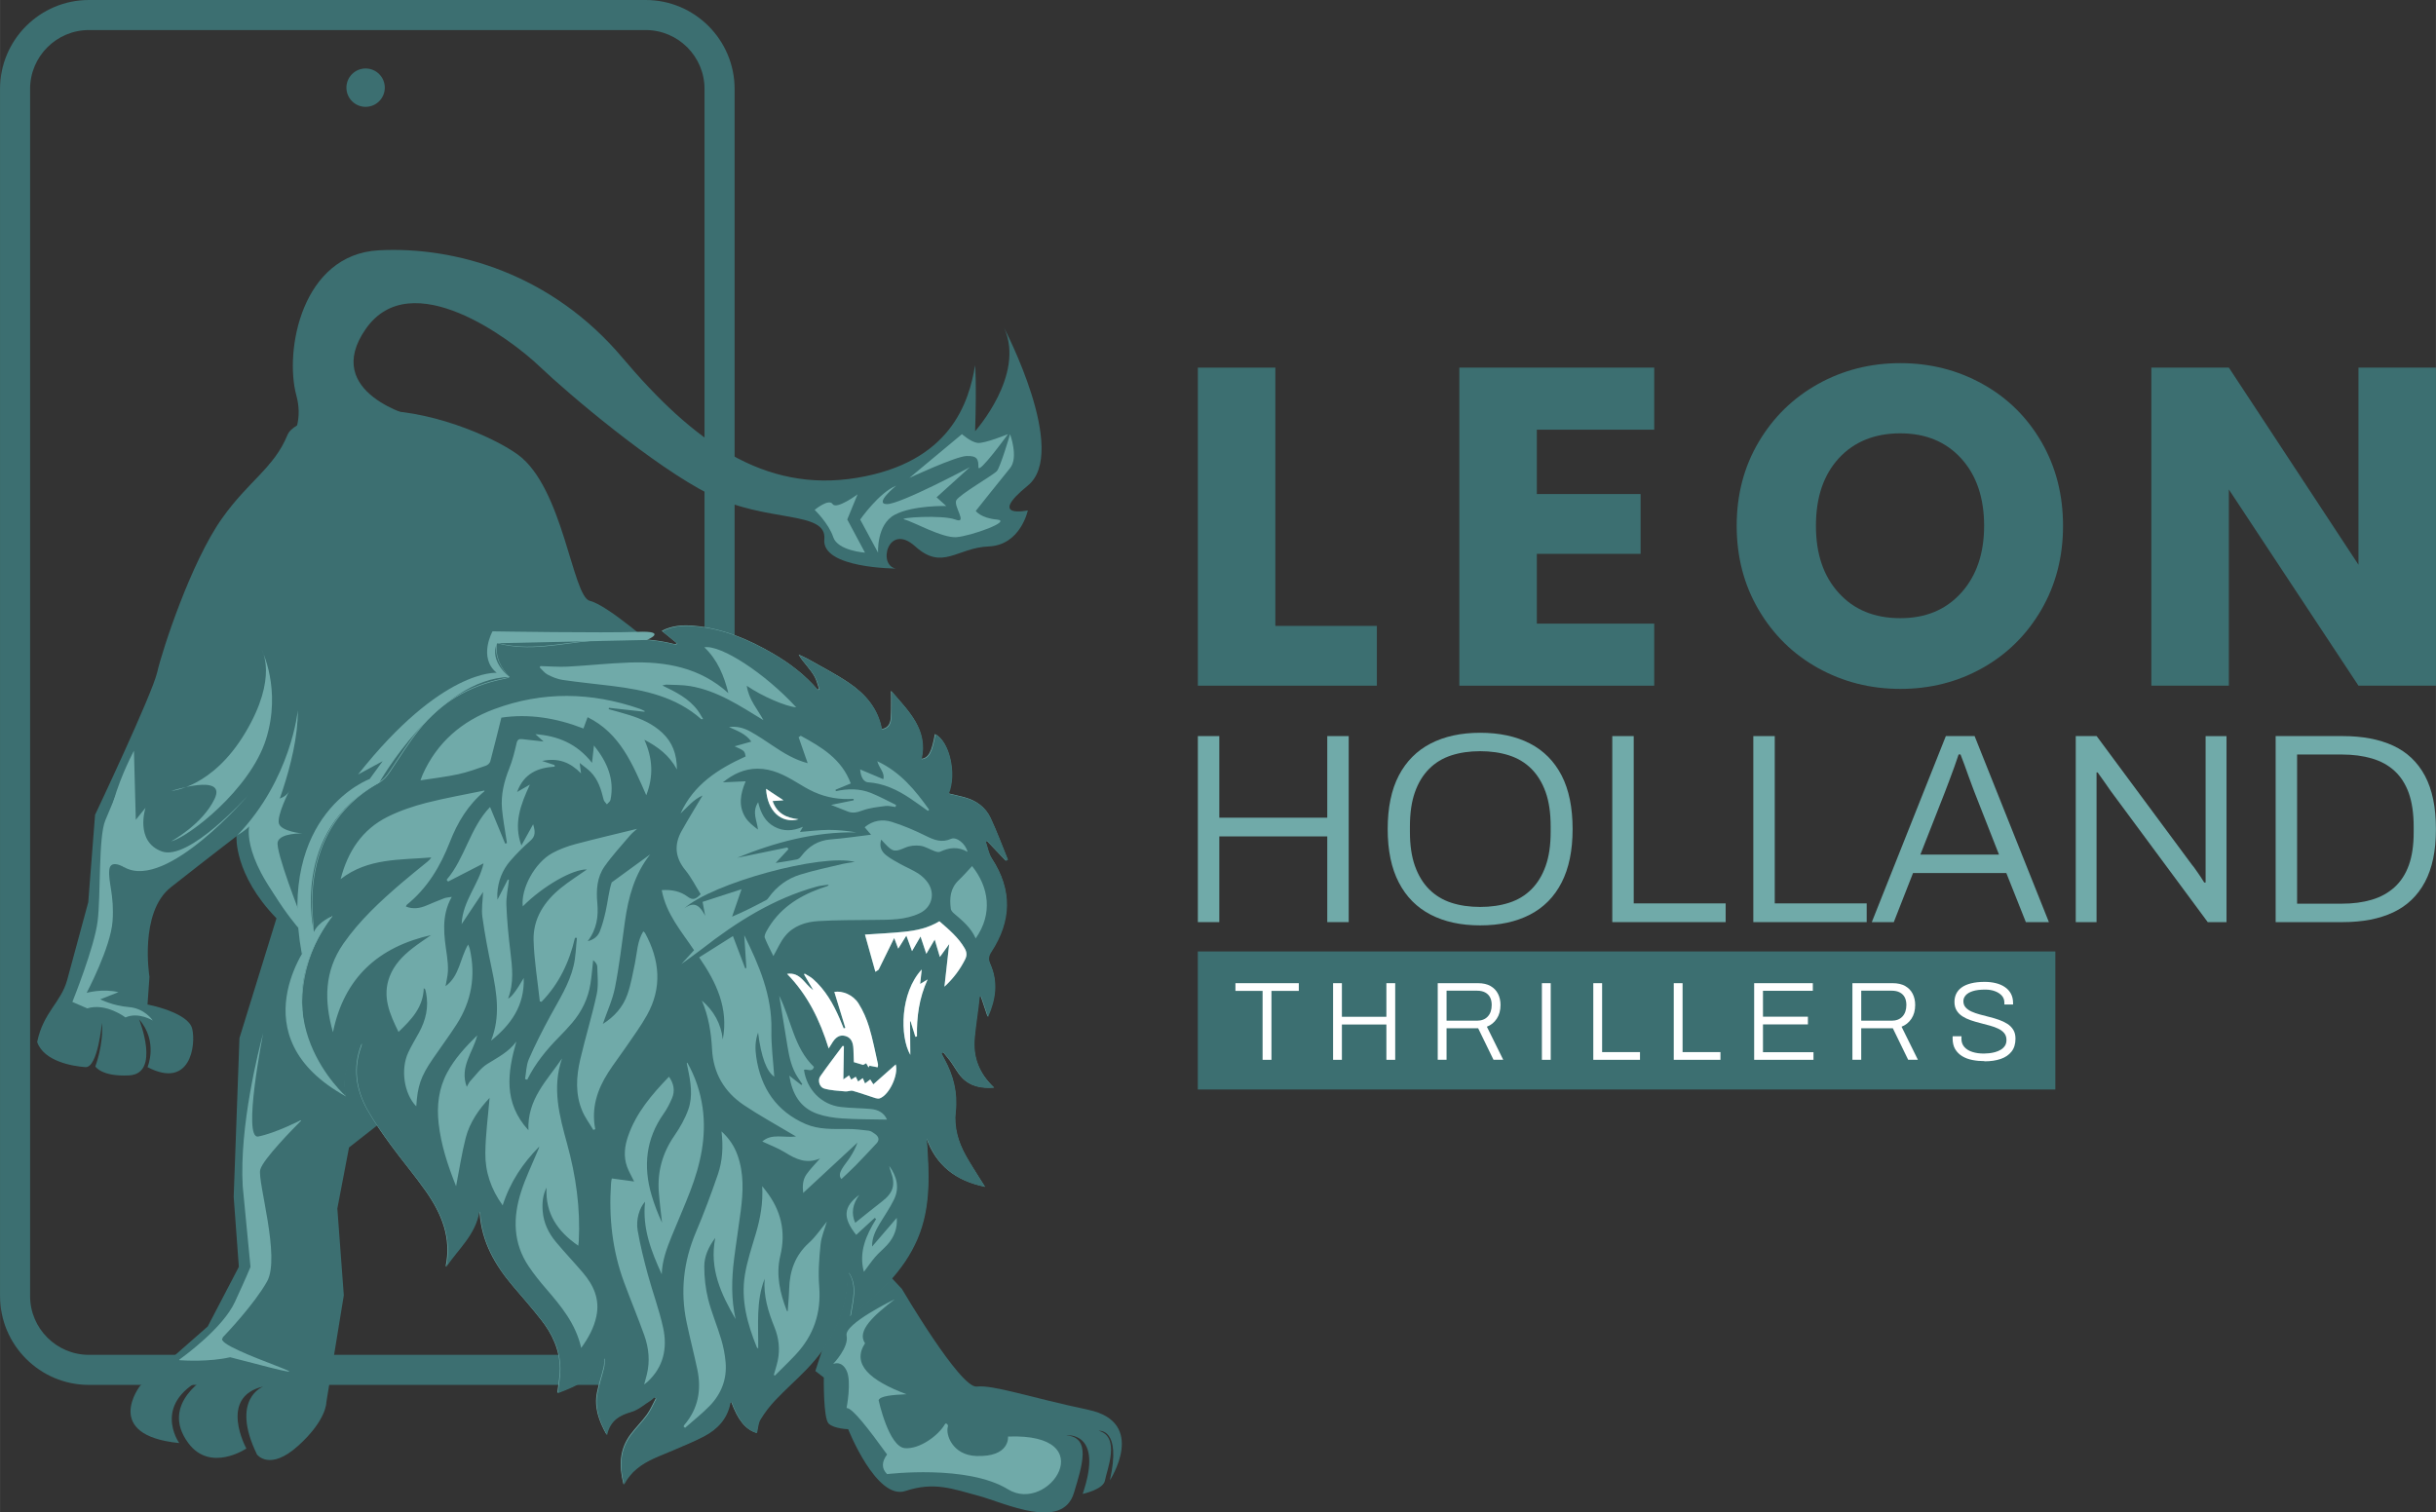 <?xml version="1.0" encoding="UTF-8"?> <svg xmlns="http://www.w3.org/2000/svg" id="Laag_1" data-name="Laag 1" width="171.53mm" height="106.52mm" viewBox="0 0 486.22 301.95"><rect x="0" y="0" width="486.22" height="301.95" fill="#333333" stroke="none"/><defs><style> .cls-1 { fill: #fff; } .cls-2 { fill: #3c6f71; } .cls-3 { fill: #70aaa9; } </style></defs><path class="cls-2" d="M128.87,276.48H17.75c-9.79,0-17.75-7.96-17.75-17.75V17.75C0,7.96,7.96,0,17.75,0h111.12c9.79,0,17.75,7.96,17.75,17.75v111.43h-6V17.75c0-6.48-5.27-11.75-11.75-11.75H17.75c-6.48,0-11.75,5.27-11.75,11.75v240.98c0,6.48,5.27,11.75,11.75,11.75h111.12c6.48,0,11.75-5.27,11.75-11.75h6c0,9.79-7.96,17.75-17.75,17.75Z"></path><path class="cls-2" d="M164.43,275s-.13,8.17,.97,9.21,3.89,1.11,3.89,1.11c0,0,5.65,14.25,11.42,12.34,5.78-1.91,9.46-.42,14.63,.97,5.17,1.39,16.7,7.05,19.01-.58,1.68-5.56,3.49-11.12-1.55-11.51,0,0,7.6-.91,3.3,11.7,0,0,4.17-.87,4.46-2.72s3.2-8.7-1.26-9.88c0,0,4.61-.6,2.23,9.88,0,0,7.57-11.54-4.27-14.06-11.83-2.52-19.02-5.03-22.31-4.65s-14.94-19.5-14.94-19.5l-8.85-9.44-8.42,25.83,1.68,1.3Z"></path><path class="cls-2" d="M80.75,220.39l-11.09,8.69-2.33,12.19,1.29,17.33-3.48,21.3s.12,3.53-5.6,8.71c-5.72,5.17-8.25,1.77-8.25,1.77-5.43-11.16,1.26-13.58,1.26-13.58-9.05,2.07-3.38,12.38-3.38,12.38,0,0-7.19,4.86-11.59-1.09-5.92-8,4.14-13.45,4.14-13.45-11.9,5.17-5.95,13.45-5.95,13.45-15.52-1.55-7.8-11.44-7.8-11.44l13.49-11.84,6.21-11.9-1.03-13.97,1.15-31.7,7.39-23.91c-8.54-8.79-7.98-16.39-7.98-16.39,0,0-4.89,3.73-13.1,10.19-6.38,5.02-4.27,17.9-4.27,17.9l-.39,5.5s8.15,1.56,8.92,4.85c.78,3.29-.39,12.12-8.92,7.66,0,0,2.2-5.07-1.68-9.54,0,0,4.35,10.85-2,11.19-5.53,.29-6.74-1.79-6.74-1.79,0,0,1.69-4.4,1.31-8.68,0,0-.8,9-3.3,8.82s-8.27-1.13-9.62-5.01c1.22-5.95,4.77-7.89,6-12.41,1.33-4.89,4.2-15.5,4.2-15.5l1.36-17.45s11.43-24.14,12.41-28.49c.99-4.34,6.72-21.94,12.93-30.69,5.36-7.56,10.35-10.05,13.06-16.64,1.19-2.89,8.41-4.51,16.92-4.87,10.91-.46,23.91,5.05,29.03,8.75,9.12,6.6,10.93,28.45,14.42,29.23s13.47,9.6,13.47,9.6l-15.2,1-14.32,4.58,10.22,1.93-15.25,3.36-12.74,10.05-9.1,14.48-11.4,6.79,3.38,8.36-3.88,13.43,3.36,16.68,5.04-11.11-2.2,7.55-.52,5.63,4.91-8.02,4.66,11.64,6.72-1.72,.78,10.29-4.95-4.1Z"></path><path class="cls-2" d="M53.6,92.8s7.98-4.94,5.55-13.84c-2.43-8.91,1.06-28.18,16.48-28.99,15.42-.81,34.53,4.78,48.57,21.41,14.04,16.63,28.25,27.1,46.86,24.01,18.61-3.1,22.33-14.96,23.57-22.48,0,0,.31,3.34,0,13.17,0,0,10.07-11.22,5.79-20.61,0,0,12.98,24.75,4.73,31.47-8.24,6.72,0,4.96,0,4.96,0,0-1.44,6.93-7.81,7.19s-9.22,4.91-14.65,0c-5.43-4.91-7.6,3.87-3.84,4.41,0,0-14.88-.01-14.32-5.83,.57-5.82-11.51-3.23-22.8-8.92-11.29-5.69-28.36-20.17-34.05-25.61-5.69-5.43-25.61-20.43-34.66-7.5-9.05,12.93,9.78,17.59,9.78,17.59"></path><g><path class="cls-3" d="M72.06,208.27c-2.65,3.05-3.97,6.47-3.08,10.55-2.37-1.27-6.05-6.62-7.46-10.76-1.46-4.31-1.68-8.7-.81-13.15,.87-4.41,2.68-8.42,5.54-12.13-1.89,.3-2.47,1.83-3.7,3.18-.11-1.69-.25-3.07-.3-4.46-.15-4.16,.34-8.24,1.81-12.16,2.18-5.82,6.12-10.13,11.5-13.15,.94-.53,1.55-1.24,2.14-2.12,1.9-2.87,3.75-5.8,5.89-8.49,4.28-5.38,9.9-8.7,16.65-10.08,.39-.08,.77-.18,1.15-.27,.03,0,.06-.05,.19-.18-1.75-1.85-2.88-3.98-2.49-6.74,6.43,1.79,12.71,.07,19.02-.47,5.52-.47,11.01-.65,16.44,.73,.14,.04,.29,.04,.57-.15-.99-.81-1.98-1.61-3.04-2.48,2.03-1.06,4.18-1.21,6.35-1.02,5.74,.49,10.9,2.67,15.81,5.53,3.34,1.94,6.4,4.26,8.93,7.22,.1-.04,.2-.08,.31-.12-.28-.8-.47-1.65-.86-2.39-.42-.8-1.01-1.52-1.57-2.23-.56-.71-1.18-1.37-1.65-2.26,.58,.27,1.17,.5,1.73,.82,2.78,1.59,5.66,3.04,8.31,4.84,3.25,2.21,5.78,5.09,6.51,9.22,1.25-.19,1.72-1.04,1.82-2.06,.12-1.34,.07-2.69,.09-4.03,0-.42-.01-.85-.02-1.55,3.49,4.08,7.36,7.67,6.02,13.6,1.5-.22,2.08-1.34,2.74-4.97,2.84,1.38,4.33,7.88,2.68,11.84,1.12,.27,2.24,.51,3.34,.82,2.25,.64,4.06,1.95,5.04,4.06,1.27,2.71,2.3,5.53,3.43,8.3-.13,.07-.26,.15-.39,.22-1.25-1.31-2.5-2.63-3.75-3.94-.09,.05-.18,.1-.27,.15,.4,1.13,.58,2.39,1.22,3.36,4.1,6.26,3.9,12.45-.12,18.61-.57,.87-.62,1.51-.19,2.47,1.56,3.52,1.09,6.98-.48,10.52-.49-1.47-.93-2.76-1.36-4.05l-.31,.04c-.07,.67-.14,1.33-.22,2-.26,2.09-.59,4.17-.77,6.26-.33,3.78,.89,7.03,3.89,9.88-2.57,.17-4.69-.24-6.31-1.93-.92-.96-1.54-2.2-2.33-3.28-.47-.64-1-1.24-1.5-1.86-.12,.08-.24,.16-.36,.24,.19,.36,.37,.72,.56,1.07,1.81,3.28,2.69,6.74,2.27,10.52-.35,3.14,.51,6.07,2.02,8.79,.94,1.7,2.02,3.32,3.04,4.97,.22,.36,.45,.71,.81,1.27-5.81-1.17-9.71-4.22-11.66-9.7,.45,6.83,.92,13.62-1.85,20.09-2.78,6.49-7.79,11.03-13.34,15.5,.46-3.09,1.45-5.93-.31-8.74-.12,.16-.22,.24-.22,.33-.09,7.52-3.22,13.72-8.35,19.01-2.02,2.08-4.19,4-6.18,6.1-1.11,1.17-2.11,2.48-2.94,3.85-.46,.77-.48,1.8-.7,2.72-2.16-.63-3.69-2.48-5.08-6.24-.09,.09-.22,.16-.23,.25-.59,3.09-2.53,5.18-5.19,6.59-1.92,1.02-3.96,1.83-5.95,2.7-1.38,.61-2.8,1.13-4.16,1.76-2.41,1.11-4.55,2.57-5.93,5.22-.96-3.71-.81-7.01,1.41-9.97,1.02-1.36,2.26-2.57,3.25-3.94,.72-1,1.19-2.16,1.78-3.25-.12-.09-.25-.17-.37-.26-.25,.21-.47,.45-.74,.62-1.27,.79-2.46,1.87-3.84,2.27-2.38,.69-4.24,1.71-4.88,4.63-1.6-2.85-2.49-5.5-1.91-8.43,.33-1.67,.89-3.29,1.3-4.94,.15-.6,.15-1.24,.12-1.97-1.86,3.91-5.4,5.49-9.34,6.98,.2-1.77,.53-3.33,.51-4.88-.03-3.68-1.52-6.87-3.75-9.7-1.81-2.31-3.75-4.52-5.65-6.75-3.57-4.2-6.2-8.82-6.6-14.46-.01-.15-.06-.29-.17-.45-.74,4.59-4.22,7.49-6.64,11.07,1.23-5.73-.8-10.59-3.95-15.08-2.21-3.15-4.71-6.08-6.98-9.19-1.68-2.3-3.35-4.64-4.74-7.12-2.27-4.05-2.9-8.36-1.2-12.83,.04-.11,.03-.23,.04-.35Z"></path><path class="cls-2" d="M72.17,208.36c-2.65,3.05-3.97,6.47-3.08,10.55-2.37-1.27-6.05-6.62-7.46-10.76-1.46-4.31-1.68-8.7-.81-13.15,.87-4.41,2.68-8.42,5.54-12.13-1.89,.3-2.47,1.83-3.7,3.18-.11-1.69-.25-3.07-.3-4.46-.15-4.16,.34-8.24,1.81-12.16,2.18-5.82,6.12-10.13,11.5-13.15,.94-.53,1.55-1.24,2.14-2.12,1.9-2.87,3.75-5.8,5.89-8.49,4.28-5.38,9.9-8.7,16.65-10.08,.39-.08,.77-.18,1.15-.27,.03,0,.06-.05,.19-.18-1.75-1.85-2.88-3.98-2.49-6.74,6.43,1.79,12.71,.07,19.02-.47,5.52-.47,11.01-.65,16.44,.73,.14,.04,.29,.04,.57-.15-.99-.81-1.98-1.61-3.04-2.48,2.03-1.06,4.18-1.21,6.35-1.02,5.74,.49,10.9,2.67,15.81,5.53,3.34,1.94,6.4,4.26,8.93,7.22,.1-.04,.2-.08,.31-.12-.28-.8-.47-1.65-.86-2.39-.42-.8-1.01-1.52-1.57-2.23-.56-.71-1.18-1.37-1.65-2.26,.58,.27,1.17,.5,1.73,.82,2.78,1.59,5.66,3.04,8.31,4.84,3.25,2.21,5.78,5.09,6.51,9.22,1.25-.19,1.72-1.04,1.82-2.06,.12-1.34,.07-2.69,.09-4.03,0-.42-.01-.85-.02-1.55,3.49,4.08,7.36,7.67,6.02,13.6,1.5-.22,2.08-1.34,2.74-4.97,2.84,1.38,4.33,7.88,2.68,11.84,1.12,.27,2.24,.51,3.34,.82,2.25,.64,4.06,1.95,5.04,4.06,1.27,2.71,2.3,5.53,3.43,8.3-.13,.07-.26,.15-.39,.22-1.25-1.31-2.5-2.63-3.75-3.94-.09,.05-.18,.1-.27,.15,.4,1.13,.58,2.39,1.22,3.36,4.1,6.26,3.9,12.45-.12,18.61-.57,.87-.62,1.51-.19,2.47,1.56,3.52,1.09,6.98-.48,10.52-.49-1.47-.93-2.76-1.36-4.05l-.31,.04c-.07,.67-.14,1.33-.22,2-.26,2.09-.59,4.17-.77,6.26-.33,3.78,.89,7.03,3.89,9.88-2.57,.17-4.69-.24-6.31-1.93-.92-.96-1.54-2.2-2.33-3.28-.47-.64-1-1.24-1.5-1.86-.12,.08-.24,.16-.36,.24,.19,.36,.37,.72,.56,1.07,1.81,3.28,2.69,6.74,2.27,10.52-.35,3.14,.51,6.07,2.02,8.79,.94,1.7,2.02,3.32,3.04,4.97,.22,.36,.45,.71,.81,1.27-5.81-1.17-9.71-4.22-11.66-9.7,.45,6.83,.92,13.62-1.85,20.09-2.78,6.49-7.79,11.03-13.34,15.5,.46-3.09,1.45-5.93-.31-8.74-.12,.16-.22,.24-.22,.33-.09,7.52-3.22,13.72-8.35,19.01-2.02,2.08-4.19,4-6.18,6.1-1.11,1.17-2.11,2.48-2.94,3.85-.46,.77-.48,1.8-.7,2.72-2.16-.63-3.69-2.48-5.08-6.24-.09,.09-.22,.16-.23,.25-.59,3.09-2.53,5.18-5.19,6.59-1.92,1.02-3.96,1.83-5.95,2.7-1.38,.61-2.8,1.13-4.16,1.76-2.41,1.11-4.55,2.57-5.93,5.22-.96-3.71-.81-7.01,1.41-9.97,1.02-1.36,2.26-2.57,3.25-3.94,.72-1,1.19-2.16,1.78-3.25-.12-.09-.25-.17-.37-.26-.25,.21-.47,.45-.74,.62-1.27,.79-2.46,1.87-3.84,2.27-2.38,.69-4.24,1.71-4.88,4.63-1.6-2.85-2.49-5.5-1.91-8.43,.33-1.67,.89-3.29,1.3-4.94,.15-.6,.15-1.24,.12-1.97-1.86,3.91-5.4,5.49-9.34,6.98,.2-1.77,.53-3.33,.51-4.88-.03-3.68-1.52-6.87-3.75-9.7-1.81-2.31-3.75-4.52-5.65-6.75-3.57-4.2-6.2-8.82-6.6-14.46-.01-.15-.06-.29-.17-.45-.74,4.59-4.22,7.49-6.64,11.07,1.23-5.73-.8-10.59-3.95-15.08-2.21-3.15-4.71-6.08-6.98-9.19-1.68-2.3-3.35-4.64-4.74-7.12-2.27-4.05-2.9-8.36-1.2-12.83,.04-.11,.03-.23,.04-.35Zm74.92-37.1c7.65-3.14,15.49-5.21,23.81-5.09-1.86-.3-3.71-.5-5.56-.49-1.88,.02-3.75,.26-5.67,.41,.18-.3,.34-.58,.59-1.03-2.05,.89-3.91,.95-5.7-.02-1.8-.98-2.71-2.66-3.24-4.89-1.31,2.05-.19,3.68-.04,5.46-.98-.75-1.97-1.51-2.56-2.51-1.32-2.21-.99-4.55,.11-7.12-1.66,.07-3.05,.13-4.54,.2,2.05-1.65,4.27-2.72,6.92-2.72,2.9,0,5.36,1.26,7.76,2.71,1.15,.69,2.3,1.4,3.53,1.95,2.49,1.12,5.13,1.55,7.87,1.36,.01,.1,.02,.19,.03,.29-1.39,.28-2.79,.57-4.52,.92,1.28,.51,2.29,.9,3.3,1.31,1.02,.41,1.9,.19,2.94-.19,1.45-.53,3.05-.7,4.61-.9,.65-.09,1.34,.12,2.01,.2,.04-.14,.08-.27,.11-.41-1.66-.81-3.29-1.7-5-2.39-2.26-.91-4.64-.89-7.02-.36-.02-.1-.04-.19-.06-.29,1-.41,1.99-.82,3.04-1.25-1.82-4.9-5.84-7.26-9.98-9.52-.14,.09-.28,.19-.43,.28,.6,1.72,1.2,3.44,1.81,5.19-2.53-.66-4.76-1.99-6.93-3.46-1.48-1-2.96-1.99-4.52-2.86-1.29-.72-2.72-1.1-4.25-.89,1.58,.74,3.28,1.27,4.45,2.9-1.18,.33-2.2,.62-3.33,.94,1.99,.9,1.99,.91,2.19,2.03-5.49,2.48-10.4,5.63-13,11.4,1.38-1.26,2.54-2.79,4.4-3.6-1.44,2.43-2.86,4.72-4.17,7.07-1.53,2.74-1.32,5.31,.74,7.82,1.21,1.48,2.08,3.23,3.06,4.81-.92,.97-1.55,1.28-2.59,.5-1.45-1.09-3.2-1.45-5.18-1.32,.88,4.78,3.95,8.25,6.45,12-.97,1.06-1.89,2.06-2.53,2.76,1.18-.86,2.7-1.92,4.16-3.05,6.93-5.41,14.28-10.04,22.85-12.41,.72-.2,1.48-.25,2.42-.4-.21,.23-.23,.28-.26,.29-.49,.17-.98,.32-1.46,.49-4.53,1.64-8.36,4.19-10.73,8.54-.21,.39-.47,.97-.33,1.31,.5,1.27,1.16,2.48,1.71,3.64,.81-1.42,1.41-2.87,2.37-4.03,1.66-2.01,4.08-2.8,6.56-2.95,3.71-.23,7.44-.19,11.17-.24,3.09-.04,6.21,.05,9.1-1.33,2.4-1.14,3.16-3.83,1.67-6.05-.49-.73-1.2-1.39-1.94-1.88-1.13-.73-2.39-1.24-3.57-1.89-.97-.54-1.96-1.06-2.82-1.74-1.11-.87-1.39-1.9-1.02-3.14,.29,.31,.55,.6,.82,.88,1.52,1.61,1.96,1.6,4.02,.71,.89-.38,2-.49,2.97-.36,.99,.13,1.9,.73,2.87,1.08,.34,.12,.79,.25,1.08,.11,1.82-.85,3.62-1.07,5.48,.03-.38-1.63-2.21-3.09-3.31-2.6-1.82,.82-3.32,.24-4.96-.57-2.22-1.1-4.52-2.1-6.89-2.83-1.84-.57-3.74-.29-5.38,1.08,.47,.54,.87,1.01,1.28,1.49-2.75,.33-5.4,.73-8.07,.94-2.48,.2-4.33,1.33-5.8,3.26-.23,.3-.55,.65-.89,.72-1.45,.3-2.93,.5-4.28,.72,.83-.89,1.69-1.82,2.55-2.75-.07-.11-.15-.23-.22-.34-3.35,.69-6.69,1.38-10.04,2.06Zm-61.03,15.4c-1.26,.89-2.56,1.73-3.77,2.68-1.93,1.51-3.61,3.25-4.51,5.58-1.55,4-.01,7.51,1.76,11.09,2.57-2.46,4.92-4.89,5.04-8.73,.2,.17,.29,.21,.3,.27,.07,.23,.12,.46,.16,.69,.56,2.82-.06,5.43-1.41,7.91-.72,1.32-1.52,2.61-2.15,3.97-1.58,3.4-.83,8.26,1.6,10.75,.26-4.09,.9-5.97,3.3-9.48,1.56-2.29,3.23-4.52,4.73-6.85,3-4.66,3.88-9.73,2.64-15.15-.05-.23-.17-.44-.32-.83-1.64,2.81-1.7,6.28-4.51,8.33,.18-1.08,.43-2.03,.48-2.99,.04-1.02-.05-2.06-.19-3.08-.56-3.93-1.25-7.86,.96-11.77-.67,.12-1.11,.13-1.49,.27-1.18,.45-2.35,.94-3.52,1.44-1.34,.57-2.7,.8-4.15,.22,.09-.17,.11-.3,.19-.36,4.1-3.32,6.69-7.67,8.58-12.51,1.52-3.9,3.62-7.41,6.88-10.12,.04-.03,.02-.12,.02-.17-3.88,.81-7.78,1.48-11.6,2.46-2.63,.68-5.26,1.56-7.69,2.77-5.11,2.54-7.98,6.93-9.41,12.46,5.44-4.24,11.86-3.81,18.09-4.33-.23,.38-.51,.64-.8,.88-1.72,1.41-3.46,2.79-5.15,4.24-4.25,3.65-8.35,7.44-11.58,12.08-3.84,5.51-3.87,11.45-2.09,17.7,2.22-10.9,9.09-17.05,19.64-19.41Zm36.03-10.5c-.61,1.87-.77,3.88-1.21,5.81-.31,1.34-.65,2.7-1.16,3.97-.37,.93-1.13,1.64-2.42,1.96,1.82-2.41,2.17-4.94,1.92-7.63-.24-2.58-.07-5.16,1.46-7.32,1.52-2.16,3.33-4.11,5.04-6.13,.46-.54,1.03-.97,1.44-1.35-4.1,1.01-8.26,1.97-12.38,3.07-1.56,.42-3.11,1-4.52,1.76-3.52,1.91-6.33,7.11-5.92,10.65,4.03-4.06,9.99-7.46,12.8-7.37-1.68,1.19-3.53,2.35-5.22,3.72-3.28,2.67-5.53,6.08-5.42,10.4,.11,4.08,.81,8.14,1.24,12.21,.11,.03,.23,.06,.34,.09,3.49-3.57,5.55-7.92,6.68-12.77,.13,0,.26,0,.39,.01-.21,1.87-.23,3.78-.67,5.6-.87,3.63-2.89,6.75-4.65,9.99-1.53,2.82-2.99,5.68-4.27,8.61-.53,1.21-.53,2.64-.76,3.98,.14,.04,.29,.08,.43,.13,1.6-3.25,3.85-5.99,6.37-8.54,.89-.9,1.76-1.83,2.58-2.79,1.95-2.28,3.21-4.9,3.68-7.87,.24-1.54,.36-3.11,.53-4.66,.47,.39,.81,.83,.82,1.28,.04,1.84,.27,3.75-.11,5.52-.95,4.37-2.27,8.66-3.29,13.02-.8,3.44-1.01,6.94,.41,10.29,.56,1.33,1.46,2.52,2.2,3.78,.13-.05,.26-.1,.39-.15-.83-4.17,.38-7.88,2.58-11.31,1.11-1.73,2.38-3.37,3.54-5.07,1.42-2.1,2.95-4.14,4.18-6.35,3.1-5.52,2.58-11.03-.37-16.44-.06-.11-.2-.18-.35-.32-1.22,2.01-1.22,4.24-1.66,6.36-.44,2.09-.8,4.22-1.5,6.22-.89,2.55-2.66,4.5-4.91,5.9,.83-2.43,1.94-4.79,2.43-7.28,.86-4.35,1.37-8.77,1.98-13.17,.68-4.85,1.93-9.48,5.05-13.41m-13.79,98.56c1.51-2.1,2.57-4.08,3.04-6.32,.73-3.42-.56-6.24-2.71-8.75-1.75-2.05-3.61-4.01-5.34-6.08-1.48-1.76-2.47-3.8-2.66-6.13-.13-1.62-.01-3.24,.77-4.75-.28,5.16,2.19,8.76,6.33,11.6,.04-.37,.08-.63,.1-.9,.34-6.6-.57-13.05-2.32-19.4-1.54-5.61-3.07-11.22-1.02-17.08-2.97,4.35-6.98,8.15-6.71,14.33-5.05-5.52-4.17-11.53-2.41-17.71-1.54,2.12-3.76,3.19-5.83,4.5-1.32,.83-2.28,2.23-3.38,3.41-.25,.27-.39,.64-.69,1.14-1.49-4.04,1.29-6.93,2.09-10.28-2.29,2.26-4.47,4.58-6,7.44-1.71,3.2-2.1,6.62-1.7,10.16,.48,4.28,1.8,8.32,3.48,12.52,.66-3.4,1.13-6.57,1.92-9.65,.81-3.14,2.67-5.76,4.77-7.99-.3,3.62-.81,7.3-.85,10.98-.05,3.76,1.12,7.25,3.46,10.48,1.5-4.69,4.05-8.44,7.31-11.74-.09,.44-.3,.81-.46,1.2-1.08,2.6-2.32,5.14-3.17,7.81-1.66,5.16-1.64,10.26,1.54,14.95,1.04,1.54,2.21,3,3.43,4.41,2.98,3.47,5.93,6.95,7.03,11.86Zm23.55-78c3.44,4.99,5.91,10.16,4.72,16.39-.35-3.16-1.79-5.71-4.18-7.77,1.34,3.11,1.86,6.39,2.04,9.72,.25,4.81,2.44,8.52,6.34,11.15,3.05,2.05,6.29,3.82,9.45,5.71,.26,.16,.53,.31,.97,.57-2.45,.3-4.86-.67-6.73,1,1.54,.72,3.13,1.31,4.54,2.18,2.12,1.32,4.22,2.37,6.98,1.21-1.03,1.18-1.94,2.1-2.68,3.14-.77,1.08-.84,2.35-.68,3.74,3.71-3.44,7.27-6.74,10.83-10.04-.35,1.02-.87,1.98-1.45,2.89-.53,.83-1.2,1.58-1.69,2.44-.39,.67-.55,1.44-.05,1.93,1-.95,1.95-1.81,2.85-2.73,1.41-1.44,2.78-2.91,4.15-4.38,.68-.73,.41-1.38-.3-1.89-.38-.28-.81-.59-1.25-.65-1.44-.18-2.9-.35-4.36-.34-2.79,.01-5.63,.13-8.22-.98-5.85-2.53-8.98-7.2-9.88-13.41-.22-1.54-.26-3.11,.37-4.86,.61,4.91,1.72,7.78,3.23,8.82-.2-3.04-.63-6.2-.57-9.35,.14-6.86-2.46-12.9-5.42-18.91,.14,2.18,.28,4.36,.42,6.54-.08,.03-.15,.06-.23,.09-.81-2.12-1.61-4.25-2.45-6.45-2.23,1.4-4.46,2.81-6.77,4.27Zm-35.47-22.33c-1.61-4.35-.17-8.15,1.69-12.15-.94,.54-1.61,.92-2.55,1.47,1.36-3.72,4.13-4.84,7.52-5.06-.02-.11-.04-.22-.06-.32-.73-.24-1.47-.48-2.47-.81,3.26-.69,5.64,.3,7.77,2.48-.08-.58-.15-1.17-.27-2.08,.87,.71,1.59,1.19,2.18,1.79,1.51,1.53,2.11,3.5,2.6,5.53,.08,.35,.43,.63,.65,.94,.25-.3,.66-.57,.72-.9,.84-4.15-.69-7.58-3.3-10.85l-.39,3.46c-3.05-3.89-6.9-5.38-11.3-5.72,.54,.49,1.09,.98,1.63,1.47-1.48-.17-2.87-.32-4.27-.48-.65-.08-.96,.11-1.12,.84-.39,1.69-.81,3.4-1.45,5-1.05,2.62-1.71,5.3-1.45,8.12,.18,1.97,.55,3.92,.84,5.88,.04,.31,.09,.61,.14,.92-.12,.03-.23,.06-.35,.1-.98-2.38-1.97-4.77-3.02-7.31-4.06,4.23-4.97,10.21-8.67,14.53l.29,.36c2.38-1.22,4.76-2.45,7.08-3.64-.87,4.1-4.2,7.52-4.37,12.13,1.46-2.19,2.85-4.28,4.28-6.42-.07,1.77-.36,3.42-.14,4.99,.48,3.49,1.15,6.95,1.88,10.4,1.01,4.78,1.76,9.53-.15,14.3,3.97-3.19,6.71-6.99,6.52-12.51q-2.18,3.78-3.12,4.1c1.21-3.13,.83-6.27,.45-9.43-.37-3.06-.67-6.15-.79-9.23-.06-1.66,.33-3.33,.51-5-.07-.04-.14-.08-.21-.12-.67,1.3-1.34,2.6-2.08,4.04-.01-.48-.05-.85-.03-1.23,.14-2.46,.99-4.67,2.59-6.52,1.24-1.43,2.6-2.79,4.03-4.04,1.03-.9,.96-1.84,.53-3.26-.84,1.52-1.54,2.78-2.35,4.24Zm24.56-26.7s.03-.09,.04-.14c-.31-.15-.61-.32-.94-.43-9.71-3.37-19.45-3.54-29.11,.06-6.47,2.41-11.39,6.64-14.26,13.05-.16,.37-.29,.75-.44,1.16,2.63-.41,5.11-.7,7.54-1.22,1.88-.41,3.71-1.08,5.53-1.71,.36-.12,.78-.52,.87-.87,.76-2.82,1.44-5.66,2.21-8.72,5.47-.81,10.94,.05,16.38,2.17,.28-.76,.53-1.44,.83-2.26,6.5,3.22,8.97,9.37,11.71,15.58,1.48-3.8,1.29-7.35-.38-11.08,2.74,1.45,4.95,3.08,6.5,5.94-.02-3.1-.91-5.43-2.9-7.3-1.86-1.76-4.13-2.78-6.53-3.54-1.38-.44-2.79-.8-4.19-1.2l.05-.27c2.36,.26,4.73,.53,7.09,.79Zm20.43-5.17c3.09,2.11,7.77,4.12,9.86,4.29-6.17-6.74-15.03-12.54-18.34-11.98,2.65,2.5,3.93,5.7,4.8,9.15-5.68-5.14-12.52-6.36-19.76-6.11-4.12,.14-8.22,.6-12.34,.82-1.79,.09-3.6-.07-5.4-.11-.06,.08-.12,.16-.18,.24,.52,.49,.97,1.13,1.58,1.45,.94,.48,1.96,.92,3,1.07,3.29,.48,6.61,.8,9.92,1.21,6.44,.8,12.69,2.14,17.76,6.62,.04,.03,.14,0,.37-.02-.38-.61-.68-1.2-1.07-1.72-1.75-2.36-4.29-3.65-7.06-4.98,.41-.09,.6-.18,.78-.17,1.58,.08,3.19,.03,4.74,.29,5.48,.91,10,3.98,14.65,6.8-1.17-2.19-2.91-4.06-3.32-6.84Zm26.12,76.16c.01-.13,.11-.39,.06-.6-.56-2.47-1.03-4.97-1.76-7.39-.5-1.64-1.2-3.28-2.12-4.73-1.11-1.76-3.24-2.58-4.83-2.31,.73,2.39,1.46,4.79,2.2,7.19-.11,.03-.22,.07-.33,.1-.27-.65-.53-1.31-.81-1.96-1.28-2.97-2.86-5.75-5.33-7.92-.49-.43-1.11-.72-1.66-1.07-.03,.06-.07,.12-.1,.19,.61,1.04,1.22,2.08,1.83,3.11-1.76-1.17-2.53-3.65-5.23-3.24,4.09,4.19,6.56,9.24,8.3,14.88,.27-.42,.43-.65,.56-.88,.79-1.38,1.63-1.89,2.7-1.62,1.11,.28,1.64,1.12,1.68,2.67,.03,.96,.07,1.93,.09,2.57,.76,.22,1.25,.37,1.86,.55,.07-.04,.31-.17,.6-.33,.17,.3,.32,.56,.47,.83,.06-.11,.13-.23,.19-.34,.51,.1,1.02,.2,1.64,.32Zm4.09-23.7c.62-1,1.09-1.75,1.62-2.59,.36,.97,.7,1.9,1.13,3.09,.65-1.13,1.16-2,1.7-2.92,.36,1.09,.7,2.11,1.15,3.46,.67-1.13,1.16-1.97,1.68-2.85,.32,1.09,.63,2.13,1.03,3.48,.73-1.01,1.29-1.78,1.86-2.58-.31,2.77-.61,5.48-.95,8.51,1.87-1.72,3.12-3.47,4.12-5.43,.41-.8,.35-1.48-.08-2.23-1.28-2.2-3.19-3.79-5.05-5.4-2.25,1.38-4.66,1.86-7.12,2.11-2.47,.25-4.95,.36-7.73,.55,.69,2.47,1.36,4.87,2.08,7.43,.44-.3,.61-.36,.67-.48,1.04-2.1,2.08-4.21,3.08-6.27,.19,.49,.43,1.13,.8,2.11Zm-21.73,25.37c.59,3.65,2.16,6.41,5.62,7.62,1.58,.55,3.31,.81,4.99,.92,2.94,.19,5.9,.17,8.89,.23-.57-1.37-1.78-2-3.27-2.13-1.97-.17-3.96-.16-5.93-.39-3.87-.45-6.8-3.45-7.37-7.41,.63-.27,1.62,.61,1.99-.59-4.02-3.85-4.53-9.43-6.93-14.2,.57,3.48,1.11,6.79,1.65,10.1,.36,2.2,.83,4.36,2.09,6.26,.28,.43,.57,.85,.86,1.28-.06,.06-.13,.12-.19,.17-.74-.57-1.47-1.14-2.41-1.87Zm36.49-41.85c-.89,.95-1.73,1.93-2.67,2.82-1.69,1.6-1.87,3.59-1.58,5.71,.04,.31,.3,.64,.55,.86,1.71,1.46,3.47,2.88,4.41,5.06,3.48-4.95,2.61-10.31-.72-14.45Zm-25.6,35.96c-.09-.01-.19-.02-.28-.03-1.49,2.02-3.03,4.01-4.46,6.07-.53,.76-.15,2.15,.78,2.42,1.36,.4,2.82,.45,4.24,.58,.49,.05,1.03-.24,1.48-.12,1.53,.43,3.03,.98,4.55,1.46,.27,.08,.62,.13,.87,.03,1.88-.72,3.73-4.68,3.16-6.76-1.49,1.32-2.96,2.63-4.47,3.97-.25-.4-.43-.67-.62-.96-.39,.29-.69,.52-1.04,.78-.16-.39-.3-.7-.45-1.05-.34,.24-.62,.45-.93,.67-.17-.35-.32-.65-.47-.95-.34,.21-.62,.39-.91,.57-.16-.32-.28-.55-.43-.84-.4,.28-.74,.52-1.14,.8,.04-2.29,.08-4.46,.11-6.63Zm14.26-1.87c.1-.03,.21-.06,.31-.09-.07-3.85,.4-7.6,2.12-11.36-.62,.38-1,.61-1.49,.9l.32-2.89c-4.32,4.64-4.42,13.33-2.28,17.04-.02-2.3-.04-4.49-.06-6.69,.04,0,.08,0,.12,.01,.32,1.02,.63,2.05,.95,3.07Zm2.52-45.11c.08-.07,.16-.14,.25-.22-2.75-3.85-5.68-7.49-10.36-9.69,.39,1.42,1.57,2.33,1.2,3.59-1.58-.67-3.1-1.31-4.62-1.95,.07,.82,.23,1.41,.54,1.9,.2,.31,.61,.64,.94,.66,3.2,.2,5.96,1.51,8.56,3.26,1.18,.79,2.32,1.63,3.48,2.45Zm-32.32-4.4c.22,4.4,3,6.99,6.48,6.07-2.48-.27-4.34-1.19-5.18-3.64,.68-.05,1.24-.08,2.17-.15-1.32-.87-2.33-1.54-3.47-2.29Z"></path><path class="cls-1" d="M175.19,213.07c-.62-.12-1.13-.22-1.64-.32-.06,.11-.13,.23-.19,.34-.15-.27-.3-.53-.47-.83-.29,.16-.52,.29-.6,.33-.61-.18-1.1-.33-1.86-.55-.02-.64-.06-1.61-.09-2.57-.05-1.55-.57-2.39-1.68-2.67-1.07-.27-1.92,.24-2.7,1.62-.14,.24-.29,.46-.56,.88-1.74-5.64-4.21-10.7-8.3-14.88,2.71-.41,3.47,2.07,5.23,3.24-.61-1.04-1.22-2.08-1.83-3.11,.03-.06,.07-.12,.1-.19,.56,.35,1.17,.64,1.66,1.07,2.47,2.17,4.04,4.95,5.33,7.92,.28,.65,.54,1.31,.81,1.96,.11-.03,.22-.07,.33-.1-.73-2.4-1.47-4.8-2.2-7.19,1.59-.27,3.72,.55,4.83,2.31,.92,1.45,1.62,3.09,2.12,4.73,.73,2.42,1.2,4.92,1.76,7.39,.05,.22-.04,.47-.06,.6Z"></path><path class="cls-1" d="M179.28,189.37c-.37-.98-.62-1.63-.8-2.11-1.01,2.06-2.04,4.16-3.08,6.27-.06,.12-.24,.17-.67,.48-.72-2.57-1.39-4.96-2.08-7.43,2.78-.19,5.26-.3,7.73-.55,2.45-.25,4.87-.73,7.12-2.11,1.86,1.62,3.77,3.2,5.05,5.4,.43,.75,.49,1.43,.08,2.23-1,1.96-2.25,3.7-4.12,5.43,.34-3.03,.64-5.74,.95-8.51-.58,.8-1.14,1.57-1.86,2.58-.4-1.35-.71-2.39-1.03-3.48-.52,.88-1.01,1.72-1.68,2.85-.45-1.34-.79-2.37-1.15-3.46-.54,.92-1.04,1.8-1.7,2.92-.43-1.19-.77-2.11-1.13-3.09-.52,.84-.99,1.59-1.62,2.59Z"></path><path class="cls-1" d="M168.44,208.86c-.04,2.17-.08,4.35-.11,6.63,.4-.28,.74-.52,1.14-.8,.15,.29,.27,.52,.43,.84,.29-.18,.57-.36,.91-.57,.15,.3,.29,.6,.47,.95,.31-.23,.59-.43,.93-.67,.15,.36,.28,.67,.45,1.05,.35-.26,.65-.49,1.04-.78,.19,.29,.36,.56,.62,.96,1.51-1.34,2.99-2.65,4.47-3.97,.58,2.08-1.27,6.04-3.16,6.76-.25,.1-.6,.05-.87-.03-1.52-.48-3.02-1.03-4.55-1.46-.45-.12-.99,.17-1.48,.12-1.42-.14-2.89-.19-4.24-.58-.93-.27-1.31-1.66-.78-2.42,1.44-2.06,2.97-4.05,4.46-6.07,.09,.01,.19,.02,.28,.03Z"></path><path class="cls-1" d="M182.71,206.98c-.32-1.02-.63-2.05-.95-3.07-.04,0-.08,0-.12-.01,.02,2.2,.04,4.39,.06,6.69-2.13-3.7-2.04-12.39,2.28-17.04l-.32,2.89c.49-.3,.86-.52,1.49-.9-1.72,3.76-2.19,7.51-2.12,11.36-.1,.03-.21,.06-.31,.09Z"></path><path class="cls-1" d="M152.91,157.48c1.14,.75,2.15,1.42,3.47,2.29-.93,.06-1.49,.1-2.17,.15,.84,2.44,2.7,3.37,5.18,3.64-3.48,.92-6.25-1.67-6.48-6.07Z"></path><path class="cls-2" d="M148.01,177.52c-2.56,.83-5.11,1.66-7.78,2.53,.18,.95,.35,1.86,.52,2.77-.95-1.77-1.97-3.09-4.18-1.47,5.61-5.03,27.38-11.01,34.04-9.28-.98,.16-1.66,.22-2.32,.38-2.88,.7-5.8,1.29-8.62,2.17-2.54,.8-4.66,2.35-6.24,4.56-.14,.19-.29,.4-.49,.5-2.16,1.15-4.33,2.27-6.82,3.32,.62-1.79,1.23-3.57,1.89-5.48Z"></path></g><path class="cls-3" d="M69.09,218.91s-17.92-15.68-2.73-36.04c0,0-2.81,1.12-3.7,3.18,0,0-4.91-20.22,13.01-29.77,0,0,11.76-20.82,26.02-21.13,0,0-4.12-3.07-2.49-6.74l29.92-.65s4.49-1.88-1.96-1.62c-6.46,.26-28.86-.1-28.86-.1,0,0-2.91,5.24,.84,8.28,0,0-10.93-.91-27.68,20.3l4.91-2.66-2.59,3.56s-18.65,6.79-13.55,34.9l1.52-2.31s-14.59,18.77,7.32,30.79Z"></path><path class="cls-3" d="M35.83,271.55c1.02,.07,5.93,.36,10.08-.59,.01,0,.02,0,.03,0,28.52,7.5-3.96-1.84-1.48-3.85,.04-.03-.06-.07-.02-.1,.68-.71,6.31-6.63,8.86-11.18,2.72-4.85-1.94-19.98-1.36-22.31,.52-2.09,6.82-8.45,8.13-9.76,.05-.05,0-.14-.08-.11,0,0-4.93,2.54-8.44,3.24-3.25,.65,1-20.73,.98-20.65-.89,3.3-4.78,18.54-4.09,30.58l1.55,16.08s0,.02,0,.03c-.06,.14-.71,1.79-3.1,6.97s-9.92,10.67-11.1,11.53c-.05,.04-.03,.12,.04,.12Z"></path><path class="cls-3" d="M30.47,203.73s-2.85-1.77-5.43-.61c0,0-3.88-2.97-7.63-1.81l-2.97-1.29s4.4-10.89,5.04-16.11c.65-5.23,.13-16.88,1.55-20.17,1.42-3.29,5.7-13.85,5.7-13.85,0,0-4.15,10.43-4.27,16.38s2.97,7.24,2.97,7.24c0,0-3.36-2.33-3.62,.13s1.03,5.02,.65,10.27-5.17,14.3-5.17,14.3c0,0,3.23-.91,6.34-.13l-3.62,1.42s2.46,1.29,5.69,1.55,4.78,2.68,4.78,2.68Z"></path><path class="cls-3" d="M59.44,141.77s-1.29,13.76-12.08,24.99c0,0,1.73-1.03,2.38-1.79,0,0-1.76,6.84,9.73,19.36l.07-.36s-9.8-12.84-6.09-18.52c0,0,6.09-13.24,5.99-23.69Z"></path><path class="cls-3" d="M26.73,149.89s-10.2,18.78-1.8,23.31c8.41,4.53,24.54-14.38,24.54-14.38,0,0-11.77,13.16-17.2,11.15-5.43-2.01-3.23-8.71-3.23-8.71l-1.94,2.4-.37-13.78Z"></path><path class="cls-3" d="M137.18,212.13c1.6,2.84,2.61,5.84,3.06,9.04,.81,5.8-.43,11.31-2.49,16.67-1.15,2.98-2.44,5.91-3.65,8.87-1,2.47-1.95,4.95-2.02,7.69-2.07-4.55-3.91-9.15-3.33-14.49-1.12,1.2-1.85,3.57-1.48,5.72,.51,2.93,1.22,5.82,2,8.69,.97,3.6,2.3,7.12,3.09,10.76,.88,4.04,.09,7.81-3.11,10.77-.15,.14-.33,.27-.68,.55,.22-.8,.38-1.39,.53-1.98,.66-2.67,.4-5.31-.51-7.86-1.26-3.52-2.7-6.97-4-10.48-2.38-6.41-3.1-13.05-2.63-19.84,.02-.35,.1-.69,.15-.98,1.49,.2,2.89,.4,4.46,.61-.56-1.15-1.07-2.01-1.41-2.94-.74-2.05-.49-4.12,.21-6.13,1.62-4.67,4.74-8.31,8.16-11.85,.98,1.41,1.22,2.83,.61,4.28-.46,1.08-1.01,2.16-1.69,3.12-3.54,5.03-4.1,10.48-2.4,16.25,.55,1.88,1.26,3.71,2.09,5.5-.22-2.02-.49-4.04-.64-6.07-.32-4.13,.73-7.87,3.1-11.3,1.11-1.61,2.11-3.37,2.77-5.2,.97-2.72,.48-5.54-.1-8.31-.07-.32-.14-.63-.2-.94,0-.02,.04-.05,.12-.14Z"></path><path class="cls-3" d="M146.83,263.36c-2.88-4.96-5.29-10.02-4.07-16.23-1.35,1.81-2.2,3.7-2.19,5.74,0,2.17,.25,4.38,.77,6.48,.68,2.71,1.8,5.31,2.6,8,.45,1.51,.76,3.08,.89,4.64,.28,3.34-.86,6.27-3.16,8.65-1.53,1.58-3.29,2.95-4.94,4.41-.1-.09-.19-.18-.29-.27,.05-.11,.08-.23,.16-.32,2.79-3.27,3.44-7.04,2.57-11.13-.67-3.13-1.47-6.23-2.13-9.36-1.29-6.17-.61-12.13,1.85-17.95,1.61-3.8,3.06-7.68,4.4-11.58,.92-2.67,1.08-5.49,.72-8.57,1.58,1.45,2.57,2.99,3.2,4.76,1.3,3.63,1.12,7.36,.64,11.1-.41,3.21-.93,6.41-1.33,9.62-.5,4.01-.6,8.03,.31,12.02Z"></path><path class="cls-3" d="M154.46,274.46c.26-.95,.58-1.9,.78-2.86,.46-2.24,.22-4.44-.63-6.56-1.26-3.12-2.26-6.29-1.99-9.75-1.75,4.49-1.23,9.19-1.29,13.92-.13-.11-.24-.16-.27-.23-1.89-4.66-3.21-9.45-2.38-14.5,.46-2.78,1.38-5.5,2.18-8.21,.91-3.06,1.46-6.15,1.27-9.46,.23,.28,.46,.56,.68,.85,3.05,3.89,4.11,8.17,2.93,13.06-.9,3.76-.07,7.43,1.31,10.97,.02,.05,.11,.06,.17,.1,.1-1.49,.25-2.98,.29-4.46,.1-3.61,1.19-6.72,3.96-9.22,1.37-1.24,2.41-2.83,3.57-4.23-.43,1.5-1.11,3.01-1.26,4.58-.28,2.78-.5,5.6-.27,8.37,.42,5.29-1.12,9.79-4.71,13.62-1.34,1.43-2.76,2.79-4.15,4.18l-.19-.15Z"></path><path class="cls-3" d="M178.99,243.13c.16,1.97-.47,3.84-1.92,5.41-.75,.82-1.63,1.53-2.36,2.37-.81,.94-1.51,1.98-2.28,3-1.07-3.89,.42-7.28,2.44-10.55-.1-.07-.19-.15-.29-.22-1.24,1.13-2.47,2.27-3.69,3.39-2.74-3.45-2.56-5.62,.62-7.99-1.34,1.82-1.66,3.73-.81,5.58,1.76-1.41,3.51-2.85,5.32-4.24,2.28-1.75,2.77-3.33,1.78-6.02-.13-.36-.26-.71-.31-1.09,1.5,2.07,2.11,4.33,.94,6.72-.8,1.64-1.85,3.15-2.8,4.72-.88,1.46-1.62,2.95-1.56,4.65,1.65-1.92,3.3-3.86,4.92-5.73Z"></path><path class="cls-3" d="M168.97,266.62c.53,2.33-2.63,5.62-2.63,5.62-.01,.02,0,.05,.03,.04,.3-.12,1.67-.55,2.6,1.34,1.05,2.13,0,7.48,0,7.48,1.08-.12,4.34,4.08,8.09,9.27-1.11,1.49-1.12,2.8,0,3.92,0,0,16-1.97,24.14,3.04,8.13,5.01,19.06-11.29,0-10.54,0,0,.45,4.14-6.35,3.88-4.78-.18-6.16-4.34-5.65-5.88,.12-.36-.4-.82-.58-.49-1.27,2.25-5.06,5.05-7.99,4.81-3.25-.26-5.26-9.57-5.26-9.57,.29-.87,2.8-1.07,5.56-1.2-7.33-2.75-10.98-6.01-8.27-10.18-1.73-2.47,1.79-5.59,5.94-8.79,0,0-10.15,4.91-9.62,7.24Z"></path><path class="cls-3" d="M53.6,159.8s3.25,.05,4.16-1.98c0,0-2.6,5.08-2.08,6.63s4.63,1.94,4.63,1.94c0,0-4.36-.13-4.88,1.68s4.66,14.93,4.66,14.93l-.55,2.24s-9.8-11.28-9.15-19.78l3.22-5.66Z"></path><path class="cls-3" d="M34.16,157.9s8.19-.54,14.81-11.65c6.63-11.11,3.25-16.54,3.25-16.54,0,0,4.03,7.86,.86,17.9-3.17,10.04-15.53,19.54-18.92,20.35,0,0,6.28-3.39,8.69-8.53s-8.69-1.52-8.69-1.52Z"></path><path class="cls-3" d="M201.6,86.67s1.75,4.66,0,6.79-6.84,8.54-6.84,8.54c0,0,.98,1.43,4.2,1.72,3.23,.29-5.23,3.32-8.09,3.52-2.85,.19-8.7-3.15-10.33-3.52s7.53-.99,10.13,0-.43-2.69,.21-3.85,7.39-5.04,8.09-5.82,2.64-7.37,2.64-7.37Z"></path><path class="cls-3" d="M188.89,101.02s-6.65-.19-10.31,1.75-3.32,7.57-3.32,7.57l-3.57-6.62s3.77-5.4,7.19-6.76c0,0-4.55,3.68-1.83,3.68s16.53-7.37,16.53-7.37l-6.64,6.01,1.94,1.75Z"></path><path class="cls-3" d="M192,86.67l-10.48,8.73s9.17-4.27,11.37-4.36,2.4,.68,2.4,2.23,5.9-6.6,5.9-6.6c0,0-4.73,1.94-6.09,1.75s-3.1-1.75-3.1-1.75Z"></path><path class="cls-3" d="M171.17,98.69l-2.06,5.02,3.54,6.62s-5.45-.37-6.34-3.1-3.71-5.44-3.71-5.44c0,0,2.81-2.33,3.59-1.16s4.98-1.94,4.98-1.94Z"></path><circle class="cls-2" cx="72.97" cy="17.5" r="3.83"></circle><g><path class="cls-2" d="M254.56,124.95h20.26v11.94h-35.73v-63.5h15.47v51.56Z"></path><path class="cls-2" d="M306.75,85.78v12.85h20.71v11.94h-20.71v13.93h23.43v12.39h-38.9v-63.5h38.9v12.39h-23.43Z"></path><path class="cls-2" d="M362.88,133.37c-4.98-2.77-8.93-6.65-11.85-11.62-2.93-4.98-4.39-10.57-4.39-16.78s1.46-11.79,4.39-16.73c2.92-4.94,6.87-8.8,11.85-11.58,4.98-2.77,10.45-4.16,16.42-4.16s11.44,1.39,16.42,4.16c4.98,2.77,8.89,6.63,11.76,11.58,2.86,4.95,4.3,10.52,4.3,16.73s-1.45,11.8-4.34,16.78c-2.9,4.97-6.82,8.85-11.76,11.62-4.95,2.77-10.4,4.16-16.37,4.16s-11.44-1.39-16.42-4.16Zm28.58-15.02c3.04-3.38,4.57-7.84,4.57-13.39s-1.52-10.09-4.57-13.43c-3.05-3.35-7.1-5.02-12.17-5.02s-9.21,1.66-12.26,4.97c-3.05,3.32-4.57,7.81-4.57,13.48s1.52,10.09,4.57,13.43c3.04,3.35,7.13,5.02,12.26,5.02s9.12-1.69,12.17-5.07Z"></path><path class="cls-2" d="M486.22,136.89h-15.47l-25.87-39.17v39.17h-15.47v-63.5h15.47l25.87,39.35v-39.35h15.47v63.5Z"></path></g><g><path class="cls-3" d="M239.09,184.09v-37.14h4.28v16.29h21.55v-16.29h4.28v37.14h-4.28v-17.11h-21.55v17.11h-4.28Z"></path><path class="cls-3" d="M295.44,184.74c-3.82,0-7.12-.71-9.88-2.14-2.76-1.43-4.88-3.56-6.36-6.42-1.48-2.85-2.22-6.41-2.22-10.67s.74-7.86,2.22-10.69c1.48-2.83,3.6-4.96,6.36-6.39,2.76-1.42,6.05-2.14,9.88-2.14s7.17,.71,9.93,2.14c2.76,1.43,4.87,3.56,6.33,6.39,1.46,2.83,2.19,6.4,2.19,10.69s-.73,7.81-2.19,10.67-3.57,4.99-6.33,6.42c-2.76,1.43-6.07,2.14-9.93,2.14Zm0-3.68c2.13,0,4.06-.28,5.79-.84,1.73-.56,3.21-1.45,4.44-2.68,1.23-1.23,2.17-2.78,2.84-4.66,.67-1.88,1-4.13,1-6.77v-1.14c0-2.67-.33-4.94-1-6.82-.67-1.88-1.62-3.43-2.84-4.66-1.23-1.23-2.71-2.12-4.44-2.68-1.73-.56-3.66-.84-5.79-.84s-4.05,.28-5.77,.84c-1.71,.56-3.19,1.45-4.41,2.68-1.23,1.23-2.18,2.78-2.84,4.66-.67,1.88-1,4.15-1,6.82v1.14c0,2.63,.33,4.89,1,6.77,.67,1.88,1.61,3.43,2.84,4.66,1.23,1.23,2.7,2.12,4.41,2.68,1.71,.56,3.64,.84,5.77,.84Z"></path><path class="cls-3" d="M321.81,184.09v-37.14h4.28v33.4h18.35v3.74h-22.63Z"></path><path class="cls-3" d="M349.96,184.09v-37.14h4.28v33.4h18.35v3.74h-22.63Z"></path><path class="cls-3" d="M373.61,184.09l14.78-37.14h5.74l14.83,37.14h-4.6l-3.9-9.8h-18.62l-3.84,9.8h-4.38Zm9.69-13.48h15.7l-4.87-12.4c-.11-.29-.27-.72-.49-1.3-.22-.58-.46-1.24-.73-1.98-.27-.74-.54-1.49-.81-2.25-.27-.76-.53-1.44-.78-2.06h-.38c-.22,.69-.5,1.5-.84,2.44-.34,.94-.69,1.87-1.03,2.79-.34,.92-.64,1.71-.89,2.35l-4.87,12.4Z"></path><path class="cls-3" d="M414.32,184.09v-37.14h4.17l19,25.66c.22,.25,.48,.6,.78,1.03,.31,.43,.61,.88,.92,1.33,.31,.45,.57,.86,.78,1.22h.27v-29.23h4.17v37.14h-3.74l-19.38-26.2c-.25-.36-.65-.93-1.19-1.71-.54-.78-1.01-1.43-1.41-1.98h-.22v29.88h-4.17Z"></path><path class="cls-3" d="M454.22,184.09v-37.14h13.37c3.97,0,7.34,.64,10.1,1.92,2.76,1.28,4.87,3.28,6.33,6.01,1.46,2.73,2.19,6.27,2.19,10.64s-.73,7.81-2.19,10.56c-1.46,2.74-3.57,4.76-6.33,6.06s-6.13,1.95-10.1,1.95h-13.37Zm4.28-3.68h8.93c2.2,0,4.19-.26,5.95-.78,1.77-.52,3.28-1.35,4.55-2.49,1.26-1.14,2.22-2.61,2.87-4.41,.65-1.8,.97-3.99,.97-6.55v-1.14c0-2.63-.33-4.86-.97-6.69-.65-1.82-1.6-3.3-2.84-4.44-1.24-1.14-2.75-1.97-4.52-2.49-1.77-.52-3.77-.79-6.01-.79h-8.93v29.77Z"></path></g><rect class="cls-2" x="239.08" y="189.95" width="171.17" height="27.56"></rect><g><path class="cls-1" d="M252.01,211.58v-13.76h-5.42v-1.54h12.65v1.54h-5.46v13.76h-1.76Z"></path><path class="cls-1" d="M266.08,211.58v-15.3h1.76v6.71h8.88v-6.71h1.76v15.3h-1.76v-7.05h-8.88v7.05h-1.76Z"></path><path class="cls-1" d="M286.97,211.58v-15.3h8.03c1.01,0,1.85,.19,2.51,.57,.66,.38,1.16,.9,1.49,1.55s.5,1.4,.5,2.23c0,1.08-.25,2-.75,2.75-.5,.75-1.16,1.28-1.97,1.59l3.26,6.6h-1.94l-3.06-6.29h-6.31v6.29h-1.76Zm1.76-7.81h6.09c.91,0,1.62-.28,2.14-.84,.52-.56,.78-1.33,.78-2.31,0-.59-.11-1.1-.33-1.52s-.55-.74-.98-.97-.97-.35-1.61-.35h-6.09v5.98Z"></path><path class="cls-1" d="M307.76,211.58v-15.3h1.76v15.3h-1.76Z"></path><path class="cls-1" d="M318.02,211.58v-15.3h1.76v13.76h7.56v1.54h-9.32Z"></path><path class="cls-1" d="M334.08,211.58v-15.3h1.76v13.76h7.56v1.54h-9.32Z"></path><path class="cls-1" d="M350.13,211.58v-15.3h11.71v1.52h-9.95v5.17h8.97v1.54h-8.97v5.55h10.08v1.52h-11.84Z"></path><path class="cls-1" d="M369.74,211.58v-15.3h8.03c1.01,0,1.85,.19,2.51,.57,.66,.38,1.16,.9,1.49,1.55s.5,1.4,.5,2.23c0,1.08-.25,2-.75,2.75-.5,.75-1.16,1.28-1.97,1.59l3.26,6.6h-1.94l-3.06-6.29h-6.31v6.29h-1.76Zm1.76-7.81h6.09c.91,0,1.62-.28,2.14-.84,.52-.56,.78-1.33,.78-2.31,0-.59-.11-1.1-.33-1.52s-.55-.74-.98-.97-.97-.35-1.61-.35h-6.09v5.98Z"></path><path class="cls-1" d="M396.1,211.84c-.82,0-1.61-.07-2.39-.22-.77-.15-1.46-.4-2.05-.76-.59-.36-1.06-.83-1.41-1.41-.34-.58-.51-1.3-.51-2.16v-.21c0-.07,0-.14,.02-.21h1.76c0,.06,0,.14-.01,.25,0,.1-.01,.19-.01,.27,0,.65,.2,1.2,.59,1.64s.93,.77,1.61,.98c.68,.22,1.44,.32,2.29,.32,.28,0,.62-.02,1.01-.06,.39-.04,.79-.11,1.2-.22,.41-.11,.78-.27,1.13-.47,.34-.2,.62-.46,.84-.78,.22-.32,.32-.72,.32-1.19,0-.55-.15-1-.45-1.36-.3-.36-.69-.65-1.17-.88-.48-.23-1.04-.44-1.66-.61-.62-.18-1.26-.35-1.92-.51-.65-.16-1.29-.35-1.91-.56-.62-.21-1.17-.47-1.66-.78-.49-.31-.88-.7-1.17-1.17-.29-.47-.44-1.04-.44-1.73,0-.59,.12-1.14,.36-1.63,.24-.49,.6-.91,1.09-1.26s1.12-.62,1.87-.81c.76-.19,1.66-.29,2.7-.29,.79,0,1.52,.08,2.21,.25,.68,.16,1.29,.42,1.81,.77,.52,.35,.93,.79,1.22,1.32,.29,.53,.44,1.16,.44,1.91v.27h-1.74v-.38c0-.55-.17-1.01-.51-1.39-.34-.38-.8-.68-1.37-.89-.57-.22-1.22-.32-1.95-.32-1,0-1.81,.1-2.45,.3-.64,.2-1.12,.48-1.43,.83-.31,.35-.47,.74-.47,1.17,0,.51,.15,.93,.45,1.26,.3,.33,.69,.61,1.18,.83,.49,.22,1.04,.41,1.66,.58,.62,.17,1.25,.34,1.91,.5,.65,.16,1.29,.35,1.91,.57,.62,.22,1.17,.48,1.67,.8,.5,.32,.89,.72,1.18,1.19s.44,1.06,.44,1.76c0,1.06-.26,1.92-.79,2.59s-1.25,1.16-2.17,1.47c-.92,.31-1.99,.47-3.21,.47Z"></path></g></svg> 